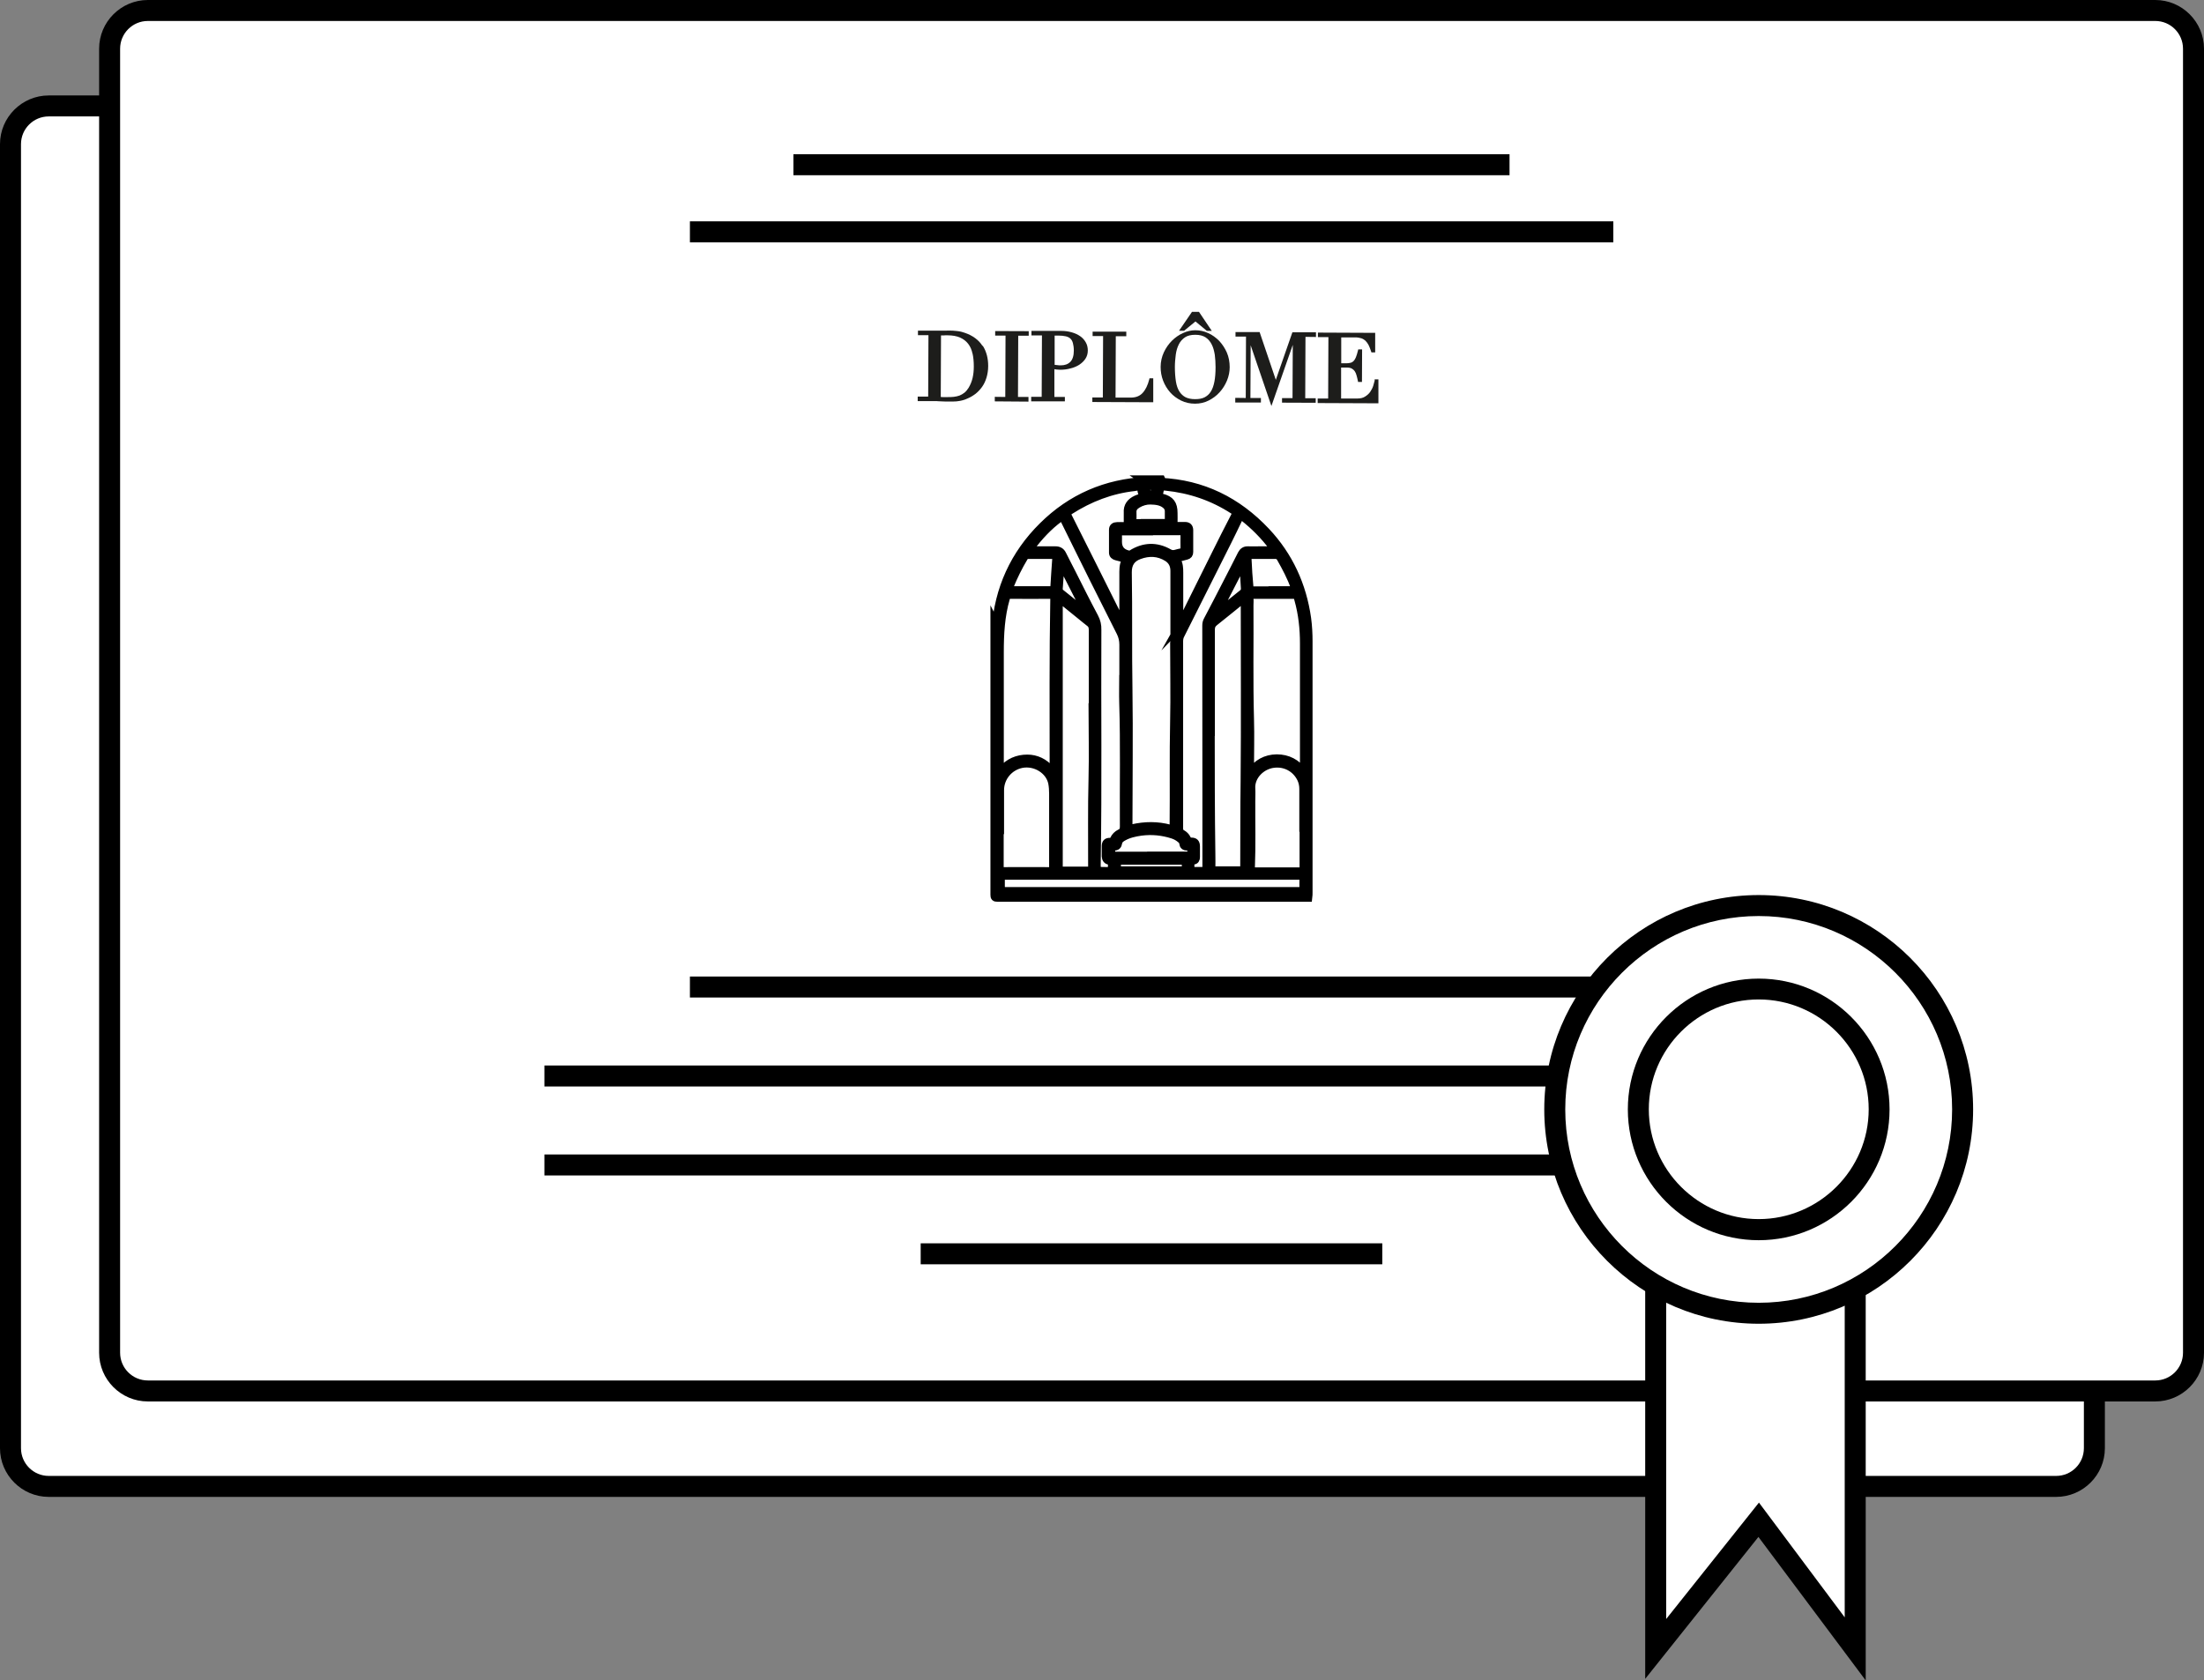<svg xmlns="http://www.w3.org/2000/svg" width="139" height="106" viewBox="0 0 139 106" fill="none"><rect x="0" y="0" width="139" height="106" fill="#808080" stroke="none"/><g clip-path="url(#clip0_54_249)"><path d="M129.105 6.69H3.644C1.997 6.69 0.662 8.025 0.662 9.672V90.788C0.662 92.435 1.997 93.77 3.644 93.77H129.105C130.752 93.77 132.087 92.435 132.087 90.788V9.672C132.087 8.025 130.752 6.69 129.105 6.69Z" fill="white"></path><path d="M129.677 94.423H3.072C1.381 94.423 0 93.043 0 91.352V9.092C0 7.401 1.381 6.021 3.072 6.021H129.677C131.368 6.021 132.749 7.401 132.749 9.092V91.352C132.749 93.043 131.368 94.423 129.677 94.423ZM3.072 7.344C2.108 7.344 1.324 8.128 1.324 9.092V91.352C1.324 92.316 2.108 93.1 3.072 93.1H129.677C130.641 93.1 131.425 92.316 131.425 91.352V9.092C131.425 8.128 130.641 7.344 129.677 7.344H3.072Z" fill="black"></path><path d="M135.356 0.662H9.895C8.248 0.662 6.913 1.997 6.913 3.644V84.76C6.913 86.406 8.248 87.741 9.895 87.741H135.356C137.003 87.741 138.338 86.406 138.338 84.76V3.644C138.338 1.997 137.003 0.662 135.356 0.662Z" fill="white"></path><path d="M135.928 88.403H9.323C7.632 88.403 6.251 87.022 6.251 85.331V3.072C6.251 1.381 7.632 0 9.323 0H135.928C137.619 0 139 1.381 139 3.072V85.331C139 87.022 137.619 88.403 135.928 88.403ZM9.323 1.323C8.359 1.323 7.575 2.108 7.575 3.072V85.331C7.575 86.295 8.359 87.079 9.323 87.079H135.928C136.892 87.079 137.676 86.295 137.676 85.331V3.072C137.676 2.108 136.892 1.323 135.928 1.323H9.323Z" fill="black"></path><path d="M73.246 30.252C73.173 30.317 73.067 30.276 72.977 30.325C73.034 30.399 73.108 30.391 73.173 30.391C75.837 30.505 78.051 31.616 79.849 33.528C81.295 35.064 82.145 36.918 82.439 39.01C82.504 39.492 82.529 39.974 82.529 40.456C82.529 45.725 82.529 50.994 82.529 56.264C82.529 56.386 82.529 56.509 82.513 56.631C75.976 56.631 69.439 56.631 62.902 56.631C62.747 56.631 62.714 56.599 62.714 56.443C62.714 50.692 62.714 44.941 62.714 39.189C62.796 39.344 62.714 39.524 62.787 39.696C62.967 37.139 63.964 34.965 65.762 33.185C67.559 31.404 69.749 30.456 72.299 30.333C72.209 30.252 72.103 30.293 72.021 30.235H73.238L73.246 30.252ZM74.064 40.897C74.064 39.271 74.064 37.637 74.064 36.011C74.064 35.66 73.933 35.374 73.631 35.178C73.059 34.819 72.454 34.802 71.841 35.031C71.351 35.211 71.122 35.562 71.13 36.117C71.171 38.577 71.13 41.035 71.171 43.495C71.212 46.338 71.171 49.189 71.171 52.032C71.171 52.293 71.171 52.293 71.416 52.244C72.209 52.064 73.001 52.056 73.786 52.269C73.998 52.326 74.015 52.318 74.015 52.097C74.039 49.875 73.998 47.645 74.047 45.423C74.08 43.911 74.047 42.4 74.047 40.889L74.064 40.897ZM82.194 48.715C82.259 48.633 82.235 48.56 82.235 48.486C82.235 45.855 82.235 43.225 82.235 40.594C82.235 39.655 82.137 38.732 81.883 37.825C81.802 37.523 81.802 37.523 81.483 37.523C80.674 37.523 79.857 37.523 79.048 37.523C78.876 37.523 78.778 37.563 78.803 37.768C78.819 37.907 78.803 38.045 78.803 38.176C78.819 40.57 78.77 42.964 78.836 45.357C78.868 46.411 78.836 47.465 78.836 48.519C78.836 48.584 78.803 48.658 78.876 48.731C79.269 48.151 79.832 47.841 80.519 47.833C81.213 47.833 81.777 48.127 82.194 48.699V48.715ZM63.073 48.69C63.147 48.674 63.172 48.609 63.212 48.56C63.629 48.078 64.168 47.849 64.789 47.849C65.361 47.849 65.852 48.094 66.236 48.527C66.276 48.576 66.317 48.674 66.399 48.65C66.473 48.625 66.448 48.519 66.448 48.453C66.448 44.892 66.424 41.338 66.489 37.784C66.489 37.588 66.44 37.523 66.236 37.523C65.402 37.531 64.561 37.531 63.727 37.523C63.547 37.523 63.49 37.572 63.441 37.735C63.114 38.854 63.057 39.998 63.057 41.15C63.057 43.601 63.057 46.06 63.057 48.511C63.057 48.576 63.032 48.641 63.082 48.699L63.073 48.69ZM68.916 44.508C68.916 42.914 68.916 41.313 68.916 39.72C68.916 39.532 68.867 39.393 68.712 39.279C68.54 39.148 68.376 39.01 68.205 38.871C67.805 38.544 67.404 38.217 67.004 37.898C66.947 37.849 66.889 37.751 66.808 37.8C66.734 37.841 66.775 37.947 66.775 38.021C66.775 38.168 66.775 38.323 66.775 38.47C66.775 42.522 66.775 46.583 66.775 50.635C66.775 51.983 66.775 53.331 66.775 54.679C66.775 54.826 66.799 54.916 66.971 54.916C67.543 54.916 68.107 54.916 68.679 54.916C68.834 54.916 68.875 54.85 68.875 54.703C68.883 52.849 68.85 51.002 68.9 49.148C68.94 47.604 68.9 46.06 68.9 44.516L68.916 44.508ZM76.36 46.378C76.36 48.388 76.36 51.198 76.401 54.001C76.401 54.229 76.409 54.458 76.401 54.687C76.392 54.85 76.458 54.899 76.613 54.899C77.152 54.899 77.683 54.899 78.223 54.899C78.411 54.899 78.468 54.834 78.468 54.646C78.476 52.84 78.468 51.035 78.492 49.23C78.525 45.48 78.501 41.73 78.501 37.98C78.501 37.915 78.525 37.833 78.46 37.8C78.378 37.76 78.329 37.841 78.28 37.882C77.716 38.331 77.169 38.789 76.597 39.238C76.433 39.369 76.368 39.508 76.368 39.72C76.368 41.673 76.368 43.617 76.368 46.362L76.36 46.378ZM79.424 34.712C79.669 34.712 79.922 34.712 80.168 34.712C80.225 34.712 80.315 34.753 80.347 34.671C80.372 34.614 80.306 34.565 80.274 34.516C79.743 33.797 79.113 33.168 78.411 32.613C78.272 32.507 78.206 32.531 78.133 32.686C77.896 33.185 77.659 33.675 77.414 34.165C76.425 36.126 75.445 38.094 74.456 40.055C74.391 40.178 74.366 40.308 74.366 40.447C74.366 41.787 74.366 43.127 74.366 44.475C74.366 47.065 74.366 49.654 74.366 52.252C74.366 52.407 74.407 52.514 74.546 52.587C74.677 52.661 74.791 52.767 74.856 52.906C74.913 53.037 74.995 53.086 75.142 53.086C75.347 53.086 75.42 53.167 75.428 53.38C75.428 53.608 75.428 53.837 75.428 54.066C75.428 54.197 75.387 54.286 75.24 54.286C75.126 54.286 75.077 54.352 75.077 54.466C75.077 54.564 75.077 54.662 75.077 54.76C75.077 54.883 75.126 54.94 75.249 54.94C75.461 54.94 75.665 54.932 75.878 54.94C76.033 54.94 76.082 54.883 76.082 54.736C76.082 53.421 76.082 52.105 76.082 50.79C76.082 47.016 76.082 43.241 76.074 39.467C76.074 39.336 76.098 39.222 76.164 39.108C76.556 38.364 76.948 37.612 77.332 36.861C77.659 36.224 77.986 35.595 78.305 34.957C78.394 34.786 78.517 34.704 78.705 34.712C78.95 34.72 79.187 34.712 79.432 34.712H79.424ZM70.844 42.669C70.844 41.999 70.844 41.338 70.844 40.668C70.844 40.39 70.787 40.137 70.664 39.892C70.101 38.773 69.545 37.661 68.981 36.542C68.352 35.284 67.731 34.018 67.11 32.76C67.004 32.547 67.004 32.547 66.808 32.694C66.113 33.209 65.533 33.838 65.018 34.524C64.986 34.565 64.92 34.606 64.953 34.671C64.986 34.737 65.059 34.712 65.116 34.712C65.598 34.712 66.089 34.712 66.571 34.712C66.775 34.712 66.914 34.794 67.004 34.982C67.2 35.382 67.412 35.774 67.608 36.166C68.074 37.09 68.532 38.013 69.022 38.928C69.161 39.189 69.218 39.442 69.21 39.728C69.185 44.622 69.251 49.516 69.169 54.417C69.161 54.94 69.169 54.94 69.692 54.94C70.182 54.94 70.117 55.005 70.125 54.474C70.125 54.368 70.101 54.303 69.978 54.295C69.815 54.286 69.741 54.172 69.733 54.017C69.733 53.804 69.733 53.584 69.733 53.371C69.733 53.175 69.815 53.094 70.003 53.102C70.125 53.102 70.199 53.061 70.248 52.955C70.329 52.775 70.468 52.636 70.64 52.555C70.836 52.465 70.877 52.334 70.877 52.138C70.861 49.532 70.918 46.926 70.836 44.328C70.82 43.781 70.836 43.225 70.836 42.678L70.844 42.669ZM63.049 52.252C63.049 53.061 63.049 53.878 63.049 54.687C63.049 54.875 63.098 54.948 63.302 54.948C64.258 54.94 65.214 54.948 66.17 54.948C66.366 54.948 66.415 54.883 66.415 54.695C66.415 53.151 66.415 51.607 66.415 50.063C66.415 49.834 66.399 49.605 66.358 49.385C66.187 48.576 65.296 48.029 64.438 48.192C63.654 48.347 63.073 49.033 63.073 49.842C63.073 50.651 63.073 51.452 63.073 52.261L63.049 52.252ZM82.202 52.22H82.194C82.194 51.403 82.194 50.586 82.194 49.769C82.194 49.548 82.153 49.336 82.063 49.14C81.745 48.462 81.058 48.086 80.315 48.184C79.571 48.274 78.868 48.935 78.917 49.744C78.934 49.998 78.917 50.251 78.917 50.512C78.909 51.917 78.95 53.322 78.893 54.736C78.893 54.907 78.95 54.965 79.113 54.965C80.061 54.965 81.009 54.965 81.957 54.965C82.202 54.965 82.21 54.965 82.21 54.711C82.21 53.886 82.21 53.061 82.21 52.236L82.202 52.22ZM72.683 55.242C69.602 55.242 66.522 55.242 63.433 55.242C63.384 55.242 63.343 55.242 63.294 55.242C63.163 55.242 63.122 55.3 63.122 55.422C63.122 55.586 63.122 55.749 63.122 55.912C63.122 56.108 63.221 56.206 63.417 56.206C69.275 56.206 75.134 56.206 80.993 56.206C81.328 56.206 81.663 56.206 81.998 56.206C82.153 56.206 82.21 56.149 82.202 56.002C82.194 55.831 82.202 55.659 82.202 55.496C82.202 55.327 82.115 55.242 81.941 55.242C78.86 55.242 75.78 55.242 72.691 55.242H72.683ZM74.399 39.483C74.431 39.426 74.464 39.377 74.489 39.328C75.208 37.89 75.918 36.444 76.638 35.006C77.046 34.181 77.463 33.356 77.888 32.539C77.978 32.368 77.945 32.286 77.781 32.18C76.482 31.338 75.061 30.856 73.524 30.701C73.206 30.668 73.198 30.677 73.132 30.979C73.124 31.02 73.124 31.061 73.108 31.093C73.018 31.281 73.083 31.338 73.271 31.387C73.819 31.526 74.015 31.796 74.015 32.359C74.015 32.564 74.023 32.768 74.015 32.964C74.006 33.136 74.072 33.185 74.235 33.176C74.407 33.176 74.578 33.176 74.742 33.176C74.913 33.176 75.003 33.258 75.003 33.446C75.003 33.904 75.003 34.361 75.003 34.819C75.003 34.957 74.946 35.023 74.824 35.055C74.644 35.096 74.472 35.153 74.292 35.194C74.203 35.219 74.17 35.26 74.219 35.349C74.366 35.586 74.374 35.856 74.374 36.126C74.374 37.163 74.374 38.209 74.374 39.246C74.374 39.312 74.358 39.385 74.407 39.475L74.399 39.483ZM70.803 39.41C70.869 39.32 70.844 39.246 70.844 39.181C70.844 38.217 70.844 37.253 70.844 36.297C70.844 35.987 70.828 35.684 70.967 35.39C71.008 35.292 70.967 35.243 70.877 35.219C70.722 35.178 70.558 35.137 70.403 35.096C70.289 35.064 70.191 34.998 70.191 34.867C70.191 34.386 70.191 33.895 70.191 33.413C70.191 33.258 70.289 33.185 70.452 33.185C70.607 33.185 70.771 33.176 70.926 33.185C71.089 33.193 71.13 33.127 71.122 32.98C71.114 32.768 71.13 32.564 71.122 32.351C71.089 31.918 71.31 31.657 71.669 31.494C71.784 31.436 71.939 31.42 72.021 31.33C72.127 31.216 71.988 31.077 71.988 30.938C71.972 30.677 71.947 30.66 71.702 30.701C71.653 30.701 71.596 30.717 71.547 30.726C70.068 30.889 68.72 31.412 67.469 32.212C67.306 32.319 67.273 32.417 67.363 32.596C68.45 34.753 69.529 36.918 70.607 39.075C70.664 39.181 70.705 39.304 70.811 39.402L70.803 39.41ZM72.601 53.968C73.377 53.968 74.153 53.968 74.938 53.968C75.077 53.968 75.15 53.927 75.134 53.78C75.134 53.739 75.134 53.698 75.134 53.666C75.134 53.412 75.134 53.404 74.881 53.404C74.717 53.404 74.636 53.347 74.619 53.184C74.619 53.086 74.554 53.012 74.489 52.955C74.333 52.816 74.162 52.718 73.966 52.653C73.312 52.44 72.634 52.375 71.956 52.465C71.563 52.522 71.179 52.604 70.836 52.8C70.689 52.881 70.558 52.979 70.525 53.159C70.501 53.331 70.419 53.421 70.24 53.396C70.133 53.388 70.084 53.445 70.084 53.551C70.084 53.617 70.084 53.682 70.084 53.747C70.068 53.919 70.133 53.976 70.305 53.976C71.073 53.976 71.833 53.976 72.601 53.976V53.968ZM80.249 37.228C80.666 37.228 81.091 37.228 81.508 37.228C81.655 37.228 81.712 37.204 81.655 37.041C81.418 36.403 81.107 35.799 80.764 35.202C80.682 35.055 80.576 35.006 80.413 35.006C79.914 35.006 79.416 35.006 78.917 35.006C78.738 35.006 78.672 35.064 78.68 35.243C78.705 35.848 78.746 36.461 78.803 37.065C78.819 37.204 78.893 37.237 79.015 37.237C79.424 37.237 79.841 37.237 80.249 37.237V37.228ZM65.075 37.228C65.484 37.228 65.884 37.228 66.293 37.228C66.391 37.228 66.481 37.228 66.489 37.098C66.53 36.477 66.562 35.856 66.612 35.243C66.628 35.055 66.546 35.006 66.375 35.006C65.868 35.006 65.37 35.006 64.863 35.006C64.732 35.006 64.642 35.055 64.577 35.17C64.234 35.742 63.94 36.338 63.686 36.959C63.605 37.171 63.645 37.228 63.882 37.228C64.283 37.228 64.683 37.228 65.075 37.228ZM72.601 33.52C71.972 33.52 71.343 33.52 70.713 33.52C70.566 33.52 70.493 33.569 70.509 33.724C70.517 33.871 70.509 34.026 70.509 34.173C70.509 34.609 70.727 34.876 71.163 34.974C71.236 34.99 71.302 34.982 71.367 34.941C72.135 34.459 72.928 34.426 73.721 34.876C73.851 34.949 73.974 34.965 74.121 34.933C74.252 34.9 74.391 34.859 74.521 34.835C74.652 34.81 74.701 34.737 74.701 34.598C74.701 34.312 74.693 34.026 74.701 33.732C74.701 33.56 74.636 33.511 74.472 33.511C73.851 33.511 73.23 33.511 72.609 33.511L72.601 33.52ZM72.552 32.989C72.879 32.989 73.206 32.989 73.532 32.989C73.622 32.989 73.712 32.989 73.712 32.866C73.712 32.654 73.712 32.433 73.712 32.221C73.704 32.074 73.639 31.943 73.516 31.845C73.238 31.608 72.871 31.583 72.552 31.575C72.29 31.567 71.988 31.649 71.735 31.804C71.531 31.927 71.408 32.082 71.424 32.327C71.424 32.474 71.433 32.629 71.424 32.776C71.416 32.94 71.473 32.997 71.637 32.997C71.947 32.989 72.25 32.997 72.56 32.997L72.552 32.989ZM72.593 54.899C73.255 54.899 73.917 54.899 74.578 54.899C74.734 54.899 74.799 54.85 74.783 54.695C74.783 54.654 74.783 54.613 74.783 54.581C74.783 54.303 74.783 54.295 74.497 54.295C73.271 54.295 72.053 54.295 70.828 54.295C70.395 54.295 70.46 54.237 70.444 54.687C70.444 54.85 70.493 54.899 70.656 54.899C71.302 54.899 71.956 54.899 72.601 54.899H72.593ZM76.719 38.707C76.776 38.691 76.793 38.691 76.801 38.691C77.332 38.266 77.863 37.841 78.386 37.416C78.484 37.335 78.517 37.228 78.509 37.098C78.476 36.608 78.452 36.117 78.419 35.635C78.419 35.595 78.443 35.537 78.362 35.513C77.822 36.567 77.283 37.621 76.719 38.707ZM68.491 38.683C68.491 38.683 68.524 38.658 68.532 38.65C68.009 37.629 67.486 36.599 66.963 35.57C66.873 35.644 66.881 35.701 66.873 35.75C66.84 36.207 66.808 36.665 66.775 37.114C66.767 37.237 66.799 37.335 66.897 37.408C67.429 37.833 67.96 38.258 68.483 38.683H68.491ZM72.585 30.644C72.274 30.644 72.233 30.693 72.315 31.003C72.315 31.02 72.315 31.044 72.331 31.061C72.38 31.183 72.438 31.346 72.56 31.346C72.691 31.346 72.74 31.183 72.789 31.061C72.805 31.028 72.814 30.987 72.822 30.946C72.895 30.668 72.871 30.644 72.593 30.636L72.585 30.644Z" fill="black" stroke="black" stroke-width="0.5" stroke-miterlimit="10"></path><path d="M101.748 13.962H43.511V15.285H101.748V13.962Z" fill="black"></path><path d="M101.748 61.599H43.511V62.922H101.748V61.599Z" fill="black"></path><path d="M87.178 78.428H58.065V79.751H87.178V78.428Z" fill="black"></path><path d="M110.916 67.211H34.335V68.534H110.916V67.211Z" fill="black"></path><path d="M110.916 72.823H34.335V74.147H110.916V72.823Z" fill="black"></path><path d="M95.202 9.729H50.04V11.053H95.202V9.729Z" fill="black"></path><path d="M104.42 81.074V103.304L110.916 95.15L117.003 103.304V81.311L104.42 81.074Z" fill="white"></path><path d="M117.665 106L110.899 96.948L103.758 105.901V80.404L117.665 80.658V106ZM105.081 81.752V102.127L110.932 94.783L116.341 102.021V81.957L105.081 81.752Z" fill="black"></path><path d="M110.916 82.839C118.019 82.839 123.777 77.082 123.777 69.98C123.777 62.878 118.019 57.121 110.916 57.121C103.812 57.121 98.054 62.878 98.054 69.98C98.054 77.082 103.812 82.839 110.916 82.839Z" fill="white"></path><path d="M110.916 83.501C103.464 83.501 97.392 77.439 97.392 69.981C97.392 62.522 103.455 56.46 110.916 56.46C118.376 56.46 124.439 62.522 124.439 69.981C124.439 77.439 118.376 83.501 110.916 83.501ZM110.916 57.783C104.191 57.783 98.716 63.257 98.716 69.981C98.716 76.704 104.191 82.178 110.916 82.178C117.641 82.178 123.115 76.704 123.115 69.981C123.115 63.257 117.641 57.783 110.916 57.783Z" fill="black"></path><path d="M110.916 78.232C106.364 78.232 102.663 74.531 102.663 69.981C102.663 65.43 106.364 61.73 110.916 61.73C115.467 61.73 119.169 65.43 119.169 69.981C119.169 74.531 115.467 78.232 110.916 78.232ZM110.916 63.045C107.092 63.045 103.986 66.157 103.986 69.973C103.986 73.788 107.1 76.9 110.916 76.9C114.732 76.9 117.853 73.788 117.853 69.973C117.853 66.157 114.74 63.045 110.916 63.045Z" fill="black"></path><path d="M61.962 21.821C61.848 21.633 61.692 21.47 61.505 21.331C61.316 21.192 61.096 21.078 60.851 20.996C60.761 20.963 60.687 20.947 60.606 20.922C60.532 20.906 60.45 20.89 60.361 20.882C60.279 20.873 60.189 20.865 60.091 20.857C59.952 20.857 59.772 20.849 59.601 20.857C59.543 20.857 59.494 20.857 59.429 20.857C59.372 20.857 59.323 20.857 59.266 20.857C59.208 20.857 59.159 20.857 59.102 20.857H57.893V21.143H58.555L58.538 25.015H57.877V25.301H58.988C59.045 25.301 59.11 25.301 59.176 25.31C59.241 25.318 59.306 25.31 59.372 25.318C59.437 25.318 59.511 25.318 59.576 25.326C59.666 25.326 59.748 25.326 59.821 25.326C59.944 25.326 60.05 25.326 60.148 25.326C60.254 25.326 60.361 25.318 60.45 25.301C60.54 25.293 60.638 25.269 60.728 25.244C60.818 25.22 60.916 25.187 61.014 25.138C61.194 25.064 61.357 24.966 61.521 24.844C61.676 24.721 61.815 24.574 61.938 24.403C62.06 24.231 62.15 24.035 62.215 23.823C62.281 23.602 62.322 23.357 62.322 23.087C62.322 22.851 62.297 22.63 62.24 22.409C62.183 22.197 62.101 21.993 61.978 21.805L61.962 21.821ZM61.333 22.287C61.39 22.532 61.415 22.81 61.415 23.12C61.415 23.373 61.39 23.619 61.341 23.831C61.292 24.043 61.21 24.256 61.088 24.46C61.014 24.582 60.924 24.689 60.826 24.77C60.728 24.844 60.622 24.909 60.516 24.95C60.401 24.991 60.287 25.015 60.156 25.032C60.034 25.048 59.903 25.048 59.772 25.048C59.658 25.048 59.56 25.048 59.47 25.048C59.421 25.048 59.372 25.048 59.331 25.04L59.347 21.159H59.486C59.568 21.151 59.658 21.151 59.756 21.151C60.075 21.151 60.344 21.2 60.557 21.298C60.761 21.388 60.932 21.519 61.063 21.69C61.194 21.862 61.284 22.066 61.333 22.311V22.287Z" fill="#1D1D1B"></path><path d="M62.763 21.168H63.416L63.4 25.04L62.738 25.032V25.318L64.863 25.334V25.04H64.201L64.217 21.176H64.879V20.89L62.763 20.882V21.168Z" fill="#1D1D1B"></path><path d="M68.123 21.208C67.976 21.102 67.796 21.02 67.592 20.963C67.396 20.906 67.175 20.873 66.938 20.873C66.881 20.873 66.824 20.873 66.767 20.873C66.718 20.873 66.66 20.873 66.603 20.873C66.546 20.873 66.497 20.873 66.44 20.873C66.383 20.873 66.334 20.873 66.276 20.873H65.051V21.159H65.713L65.696 25.031H65.034V25.317H67.159V25.04H66.497V23.291C66.538 23.291 66.571 23.299 66.62 23.308C66.71 23.316 66.791 23.324 66.848 23.324H66.857C67.077 23.324 67.298 23.299 67.502 23.242C67.715 23.193 67.903 23.111 68.058 23.014C68.221 22.907 68.352 22.785 68.45 22.638C68.556 22.482 68.605 22.303 68.605 22.107C68.605 21.919 68.564 21.747 68.475 21.592C68.385 21.437 68.27 21.306 68.115 21.2L68.123 21.208ZM67.723 22.115C67.723 22.433 67.649 22.678 67.502 22.826C67.355 22.973 67.159 23.046 66.897 23.046C66.824 23.046 66.758 23.046 66.669 23.03C66.62 23.03 66.562 23.022 66.513 23.014V21.167C66.513 21.167 66.546 21.167 66.562 21.167C66.612 21.167 66.677 21.167 66.734 21.167C66.922 21.167 67.085 21.183 67.224 21.216C67.347 21.249 67.437 21.29 67.51 21.363C67.584 21.429 67.633 21.527 67.665 21.641C67.698 21.764 67.723 21.927 67.723 22.115Z" fill="#1D1D1B"></path><path d="M72.478 23.936C72.388 24.296 72.25 24.582 72.062 24.786C71.882 24.982 71.637 25.08 71.318 25.08H70.354L70.37 21.208H71.032V20.922H68.908V21.2H69.569L69.553 25.072H68.891V25.358L72.732 25.374V23.863H72.495L72.478 23.945V23.936Z" fill="#1D1D1B"></path><path d="M76.891 21.502C76.687 21.298 76.458 21.126 76.196 21.012C75.935 20.889 75.665 20.832 75.387 20.832H75.379C75.126 20.832 74.864 20.889 74.603 21.012C74.35 21.126 74.113 21.29 73.908 21.494C73.704 21.698 73.532 21.943 73.402 22.221C73.271 22.507 73.198 22.817 73.198 23.144C73.198 23.438 73.246 23.732 73.353 24.01C73.459 24.288 73.614 24.541 73.802 24.753C73.99 24.966 74.227 25.137 74.489 25.268C74.758 25.399 75.052 25.464 75.363 25.464H75.371C75.673 25.464 75.959 25.399 76.221 25.268C76.482 25.137 76.719 24.966 76.915 24.745C77.112 24.533 77.267 24.28 77.381 24.01C77.496 23.732 77.553 23.446 77.553 23.16C77.553 22.834 77.496 22.523 77.373 22.237C77.25 21.959 77.087 21.714 76.891 21.502ZM75.379 25.178H75.371C75.126 25.178 74.93 25.137 74.766 25.056C74.611 24.974 74.48 24.852 74.382 24.696C74.276 24.533 74.203 24.32 74.162 24.067C74.121 23.806 74.096 23.495 74.096 23.152C74.096 22.883 74.121 22.621 74.153 22.368C74.186 22.123 74.252 21.902 74.35 21.714C74.439 21.535 74.57 21.388 74.742 21.273C74.905 21.167 75.118 21.118 75.387 21.118C75.657 21.118 75.87 21.175 76.033 21.281C76.196 21.388 76.327 21.543 76.417 21.723C76.515 21.91 76.572 22.131 76.613 22.376C76.646 22.629 76.662 22.891 76.662 23.16C76.662 23.512 76.638 23.822 76.589 24.075C76.54 24.329 76.466 24.541 76.36 24.704C76.262 24.868 76.123 24.982 75.968 25.064C75.804 25.146 75.608 25.178 75.379 25.178Z" fill="#1D1D1B"></path><path d="M75.395 20.276L76.115 20.873H76.425L75.616 19.672H75.175L74.358 20.865H74.677L75.395 20.276Z" fill="#1D1D1B"></path><path d="M80.462 23.961L79.44 20.946H77.92V21.232H78.582L78.566 25.105L77.904 25.096V25.39H79.522V25.105H78.86L78.876 21.78L80.184 25.611L81.532 21.755L81.516 25.113H80.854V25.399L82.978 25.407V25.121H82.317L82.333 21.249L82.995 21.257V20.963H81.507L80.462 23.961Z" fill="#1D1D1B"></path><path d="M86.696 23.921V24.01C86.672 24.092 86.647 24.206 86.606 24.337C86.566 24.468 86.5 24.59 86.418 24.713C86.337 24.835 86.222 24.934 86.092 25.015C85.969 25.097 85.806 25.138 85.609 25.138H84.58V23.185H84.956C85.078 23.185 85.185 23.21 85.258 23.251C85.332 23.291 85.389 23.349 85.438 23.414C85.487 23.488 85.528 23.577 85.552 23.675C85.585 23.782 85.609 23.896 85.634 24.01L85.65 24.092H85.895L85.904 22.041H85.659L85.642 22.115C85.601 22.295 85.552 22.434 85.511 22.54C85.471 22.638 85.422 22.72 85.364 22.777C85.315 22.826 85.25 22.867 85.176 22.883C85.095 22.907 84.997 22.916 84.882 22.916H84.588V21.282H85.471C85.618 21.282 85.748 21.306 85.855 21.339C85.953 21.372 86.043 21.429 86.116 21.494C86.19 21.568 86.255 21.658 86.312 21.764C86.369 21.878 86.418 22.009 86.468 22.156L86.492 22.229H86.729V20.996L83.117 20.98V21.265H83.779L83.763 25.138H83.101V25.424L86.933 25.44V23.929H86.68L86.696 23.921Z" fill="#1D1D1B"></path></g><defs><clipPath id="clip0_54_249"><rect width="139" height="106" fill="white"></rect></clipPath></defs></svg>